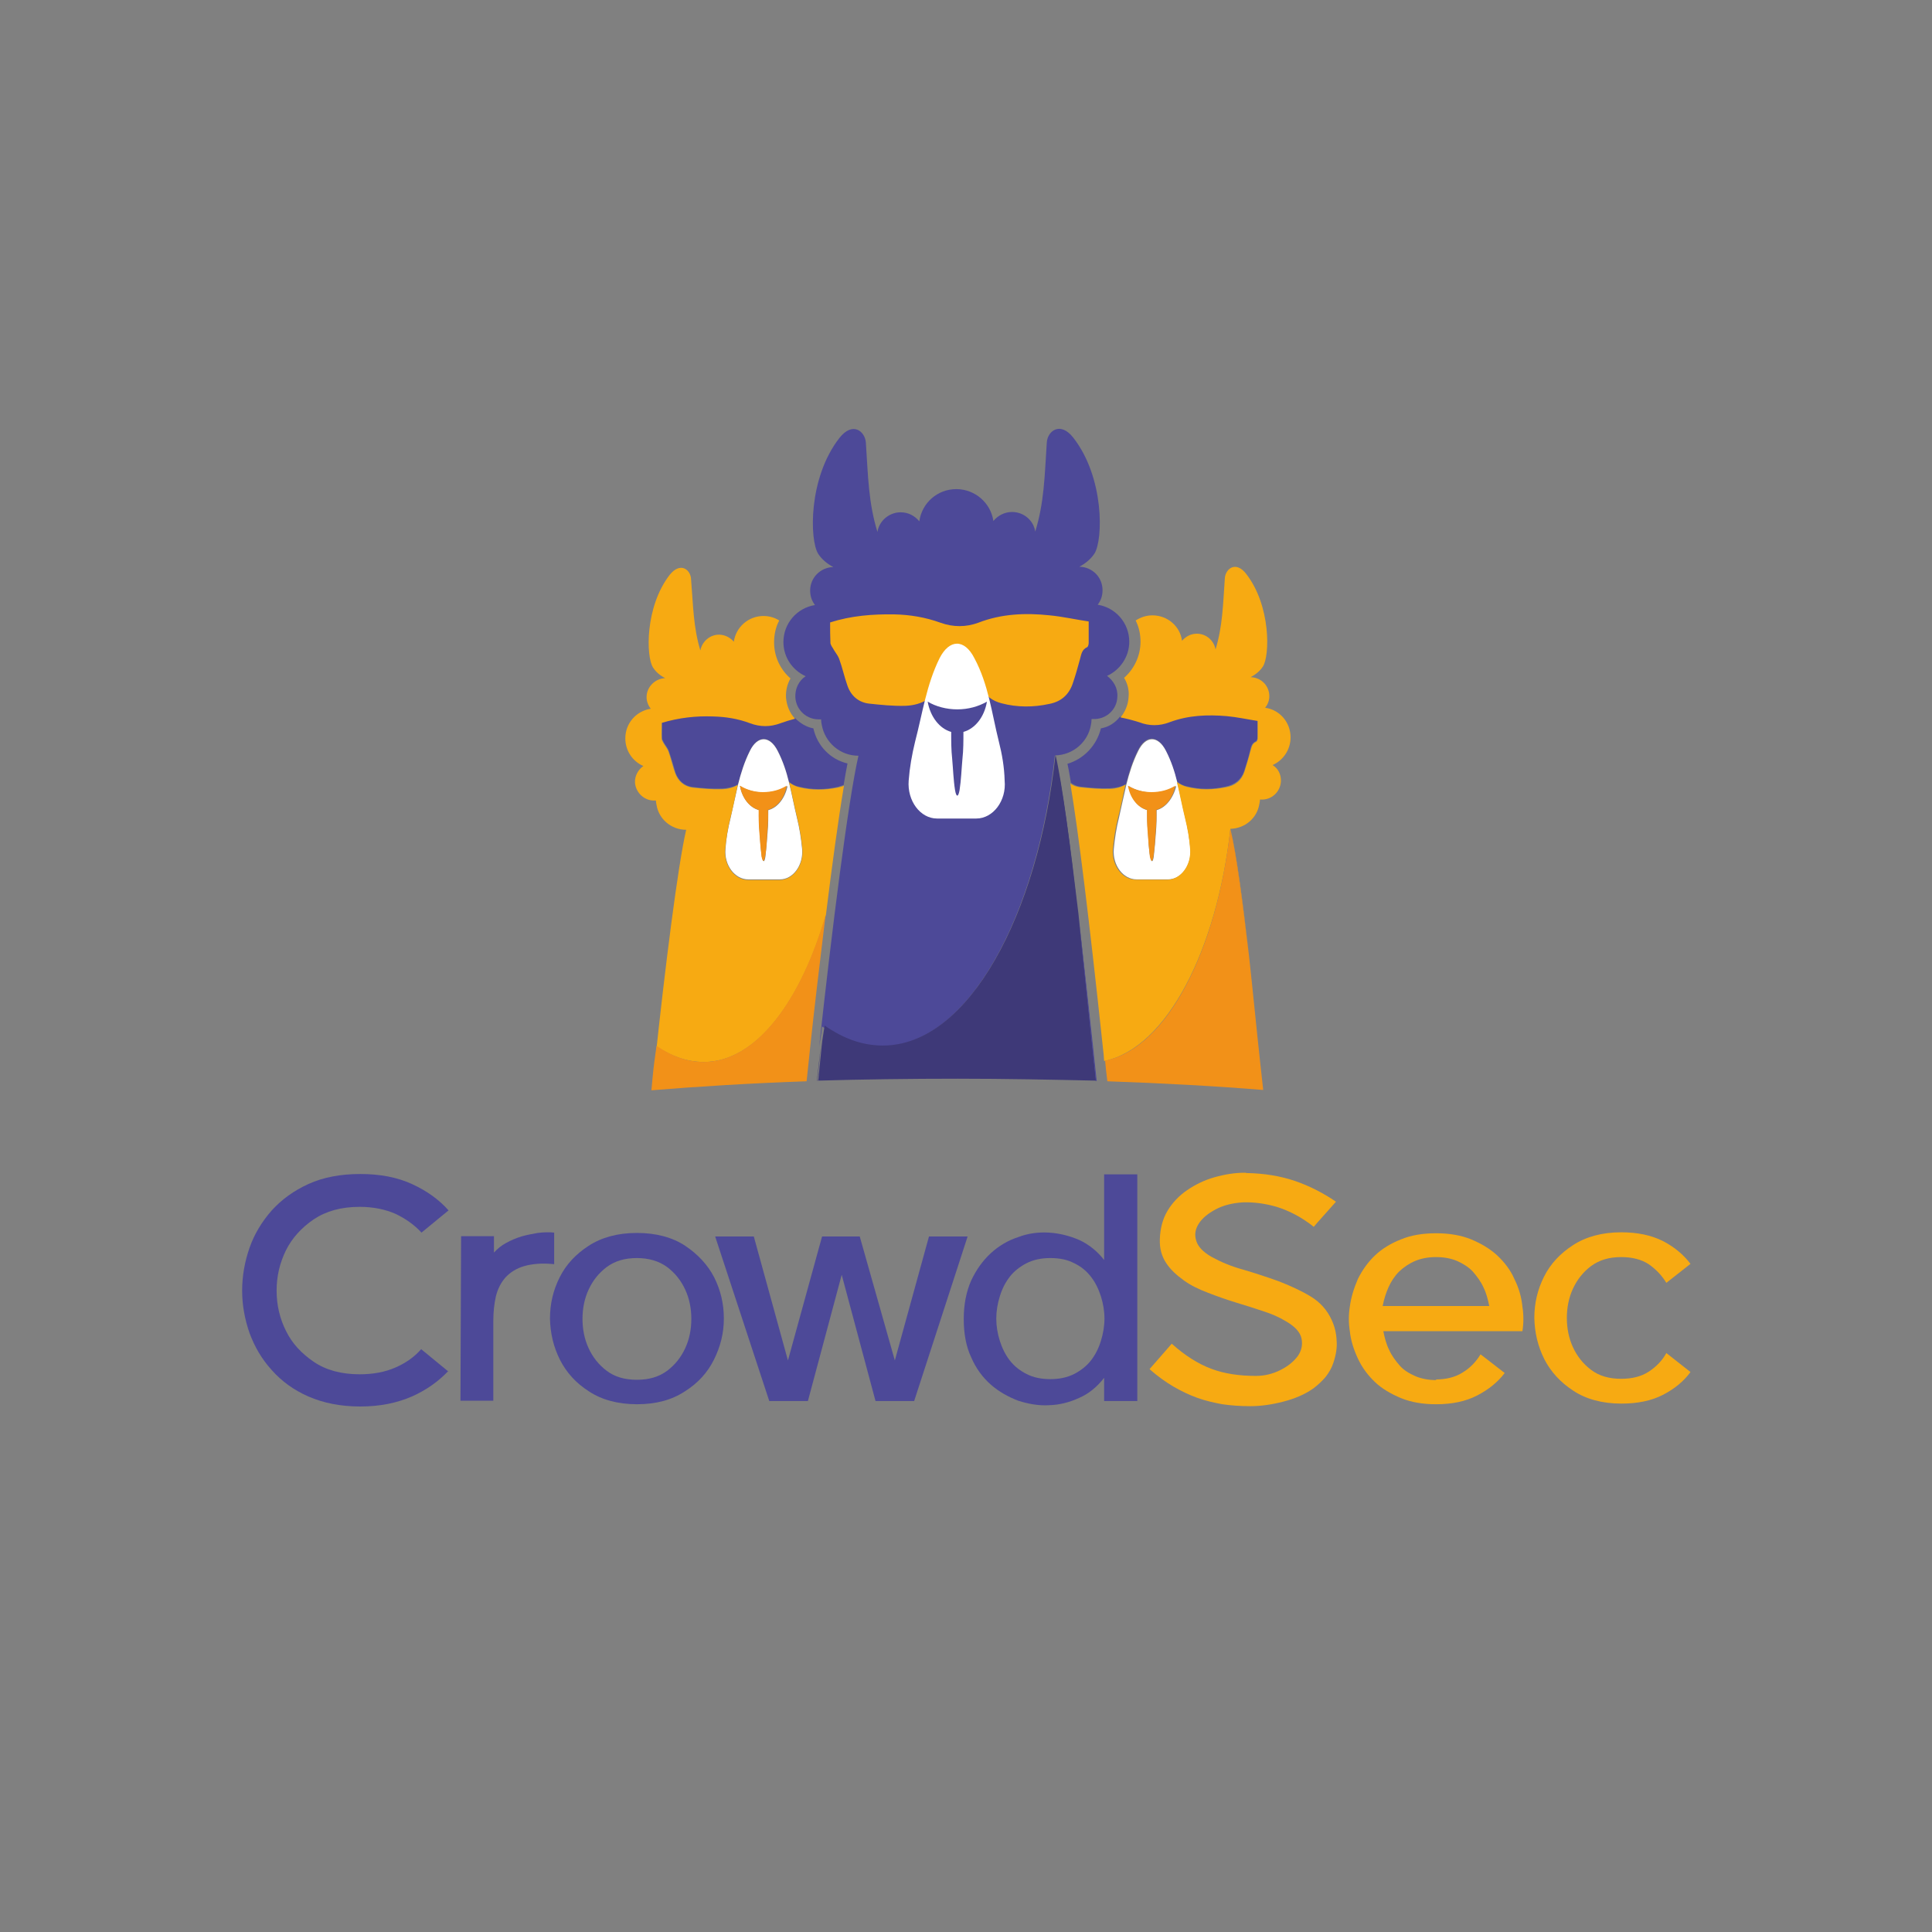 <?xml version="1.0" encoding="utf-8"?>
<!-- Generator: Adobe Illustrator 26.5.1, SVG Export Plug-In . SVG Version: 6.00 Build 0)  -->
<svg version="1.1" id="Layer_1" xmlns="http://www.w3.org/2000/svg" xmlns:xlink="http://www.w3.org/1999/xlink" x="0px" y="0px"
	 viewBox="0 0 600 600" style="enable-background:new 0 0 600 600;" xml:space="preserve">
<rect x="0" y="0" width="600" height="600" fill="#808080" stroke="none"/>
<style type="text/css">
	.st0{fill:#4D4998;}
	.st1{fill:#F7AA12;}
	.st2{fill:#3E3978;}
	.st3{fill:#FFFFFF;}
	.st4{fill:#F29118;}
</style>
<g>
	<g>
		<path class="st0" d="M139.3,425.7c-3.1,3.3-6.9,6-11.4,8c-4.6,2-9.9,3.1-16,3.1c-6.2,0-11.5-1.1-16.1-3.1s-8.4-4.8-11.4-8.2
			c-3.1-3.4-5.3-7.2-6.9-11.5c-1.5-4.3-2.3-8.7-2.3-13.2s0.8-9,2.3-13.3c1.5-4.3,3.9-8.2,6.9-11.6c3.1-3.4,6.8-6.1,11.4-8.2
			c4.6-2.1,10-3.1,16.1-3.1s11.4,1,16,3.1c4.6,2.1,8.4,4.8,11.4,8.2l-8.4,6.9c-2.2-2.4-4.9-4.3-8-5.8c-3.2-1.4-6.9-2.2-11.2-2.2
			c-5.7,0-10.4,1.3-14.3,3.9c-3.8,2.6-6.7,5.8-8.6,9.6c-1.9,3.9-2.9,8-2.9,12.5s1,8.7,2.9,12.5c1.9,3.9,4.8,7,8.6,9.6
			c3.8,2.6,8.6,3.9,14.3,3.9c4.2,0,7.9-0.7,11.1-2.1c3.2-1.4,5.8-3.2,8-5.7l8.4,6.9L139.3,425.7z"/>
		<path class="st0" d="M143.2,383.9h10.2v5.1c1.1-1.2,2.3-2.2,3.8-3c1.4-0.8,3.1-1.5,4.7-2c1.7-0.5,3.4-0.8,5.1-1.1
			c1.7-0.2,3.4-0.3,5.1-0.1v9.8c-3.8-0.4-6.8-0.1-9.3,0.6c-2.4,0.7-4.3,1.9-5.8,3.5c-1.4,1.6-2.4,3.5-3,5.9
			c-0.5,2.2-0.8,4.9-0.8,7.6V435h-10.2L143.2,383.9L143.2,383.9z"/>
		<path class="st0" d="M197.8,436.1c-5.9,0-11-1.4-14.9-4c-4.1-2.6-7-5.9-9-9.8c-2-4-3-8.2-3.1-12.8c0-4.6,1-8.8,3-12.8
			c2-4,5-7.2,9-9.8s9-4,15-4s11.1,1.4,15,4s7,5.9,9,9.8c2,4,3,8.2,3,12.8c0,4.6-1.1,8.8-3.1,12.8c-2,4-4.9,7.2-9,9.8
			C208.6,434.8,203.7,436.1,197.8,436.1z M197.8,390.7c-3.8,0-6.8,0.9-9.4,2.8c-2.5,1.9-4.3,4.2-5.6,7c-1.3,2.8-1.9,5.9-1.9,9.1
			c0,3.2,0.6,6.3,1.9,9.1c1.3,2.8,3.1,5.1,5.6,7s5.6,2.8,9.4,2.8s6.8-0.9,9.4-2.8c2.5-1.9,4.3-4.2,5.6-7c1.3-2.8,1.9-5.9,1.9-9.1
			c0-3.2-0.6-6.3-1.9-9.1c-1.3-2.8-3.1-5.1-5.6-7C204.6,391.6,201.4,390.7,197.8,390.7z"/>
		<path class="st0" d="M277.9,422.5l10.6-38.5h12l-16.6,51.1h-12l-10.5-39.2l-10.5,39.2h-12L222.1,384h12l10.6,38.5l10.6-38.5H267
			L277.9,422.5z"/>
		<path class="st0" d="M342.9,364.7h10.3v70.4h-10.3v-7.2c-2.2,2.8-4.7,4.9-7.7,6.2c-3,1.4-6.1,2.2-9.4,2.3
			c-3.2,0.2-6.5-0.4-9.6-1.4c-3.1-1.2-6-2.8-8.5-5s-4.6-5-6.1-8.5c-1.6-3.4-2.3-7.4-2.3-11.9s0.8-8.5,2.3-11.9
			c1.6-3.4,3.6-6.2,6.1-8.5s5.4-4,8.5-5c3.1-1.2,6.4-1.6,9.6-1.4c3.2,0.2,6.4,1,9.4,2.3c3,1.4,5.6,3.5,7.7,6.2L342.9,364.7z
			 M326.2,390.7c-2.8,0-5.2,0.5-7.4,1.6c-2.1,1.1-3.9,2.5-5.2,4.2c-1.4,1.8-2.4,3.8-3.1,6.1c-0.7,2.2-1.1,4.6-1.1,6.9
			c0,2.3,0.4,4.7,1.1,6.9s1.7,4.3,3.1,6.1c1.4,1.8,3.2,3.2,5.2,4.2c2.1,1.1,4.6,1.6,7.4,1.6s5.2-0.5,7.4-1.6
			c2.1-1.1,3.9-2.5,5.2-4.2c1.4-1.8,2.4-3.8,3.1-6.1c0.7-2.2,1.1-4.6,1.1-6.9c0-2.3-0.4-4.7-1.1-6.9c-0.7-2.2-1.7-4.3-3.1-6.1
			s-3.1-3.2-5.2-4.2C331.5,391.2,329.1,390.7,326.2,390.7z"/>
		<path class="st1" d="M387.2,364.3c5.4,0.1,10.4,0.9,15.1,2.5c4.6,1.6,8.8,3.8,12.6,6.4l-5.7,6.4l-1.2,1.4c-3.9-3.1-7.7-5-11.5-6.2
			c-3.8-1.1-7.3-1.5-10.5-1.4c-3.2,0.2-6.1,0.9-8.5,2.2c-2.4,1.3-4.1,2.7-5.2,4.4c-1.1,1.7-1.4,3.5-0.8,5.3c0.5,1.8,2.1,3.5,4.7,5
			c2.9,1.6,6.2,3,9.9,4c3.7,1.1,7.4,2.3,11,3.6c3.6,1.4,6.9,2.9,9.9,4.7c3,1.8,5.2,4.3,6.6,7.4c0.9,2,1.4,4,1.5,6.3
			c0.2,2.2-0.2,4.5-1,6.9c-0.5,1.6-1.4,3.1-2.4,4.4c-1.1,1.3-2.3,2.4-3.7,3.5c-2.8,2-6,3.3-9.5,4.2c-3.5,0.9-6.9,1.4-10.2,1.4
			c-3.1,0-5.9-0.2-8.7-0.6c-2.7-0.5-5.3-1.1-7.8-2c-2.5-0.9-5-2.1-7.4-3.5c-2.4-1.4-4.9-3.2-7.4-5.4l5.5-6.3l1.4-1.6
			c4.1,3.7,8.3,6.3,12.3,7.8s8.6,2.2,13.8,2.2c2.7,0,5.2-0.6,7.6-1.8s4.1-2.6,5.4-4.3c1.2-1.7,1.6-3.5,1.2-5.5
			c-0.4-2-2.1-3.8-4.9-5.4c-2-1.2-4.2-2.2-7-3.1c-2.7-0.9-5.5-1.8-8.5-2.7c-2.9-0.9-5.8-1.9-8.6-3c-2.9-1.1-5.4-2.3-7.6-3.9
			s-4-3.2-5.4-5.3c-1.4-2.1-2.1-4.5-2-7.4c0.1-3.4,0.9-6.4,2.4-8.9c1.5-2.5,3.6-4.7,6.1-6.4s5.3-3.1,8.5-4c3.2-0.9,6.3-1.4,9.5-1.4
			L387.2,364.3z"/>
		<path class="st1" d="M445.9,428.4c3.2,0,6.1-0.7,8.4-2.2c2.3-1.4,4.1-3.3,5.5-5.6l7.5,5.8c-2.2,2.9-5.1,5.2-8.6,7
			c-3.5,1.8-7.7,2.7-12.7,2.7c-4.1,0-7.7-0.6-10.9-1.9c-3.1-1.3-5.9-2.9-8.1-5c-2.2-2.1-4-4.5-5.3-7.3c-1.3-2.8-2.2-5.6-2.5-8.5
			c-0.4-2.5-0.4-5.1,0-7.6c0.4-3,1.3-5.8,2.5-8.6c1.4-2.8,3.1-5.2,5.3-7.3s5-3.8,8.1-5c3.1-1.3,6.8-1.9,10.9-1.9
			c4,0,7.7,0.6,10.9,1.9c3.1,1.3,5.8,2.9,8.1,5c2.2,2.1,4.1,4.5,5.3,7.3c1.4,2.8,2.2,5.6,2.5,8.6c0.4,2.5,0.4,5.1,0,7.6h-43.2
			c0.4,2,0.9,4,1.8,5.8c0.8,1.8,2,3.4,3.3,4.9s3.1,2.5,4.9,3.3c1.9,0.8,4.1,1.2,6.5,1.2L445.9,428.4L445.9,428.4z M462.5,405.6
			c-0.4-2-0.9-4-1.8-5.8c-0.8-1.8-2-3.4-3.3-4.9c-1.3-1.4-3.1-2.5-4.9-3.3c-1.9-0.8-4.1-1.2-6.5-1.2c-2.4,0-4.6,0.4-6.5,1.2
			s-3.5,1.9-5,3.3c-1.4,1.4-2.5,3.1-3.3,4.9c-0.8,1.8-1.4,3.7-1.8,5.8H462.5L462.5,405.6z"/>
		<path class="st1" d="M516.4,433.2c-3.5,1.8-7.8,2.7-12.9,2.7c-5.9,0-11-1.4-14.9-4c-4-2.6-7-5.9-9-9.8c-2-4-3-8.2-3.1-12.8
			c0-4.6,1-8.8,3-12.8c2-4,5-7.2,9-9.8c4-2.6,9-4,15-4c5,0,9.3,0.9,12.9,2.7c3.5,1.8,6.4,4.2,8.6,7.1l-7.5,5.9
			c-1.4-2.3-3.2-4.2-5.5-5.8c-2.3-1.5-5.2-2.2-8.5-2.2c-3.8,0-6.8,0.9-9.4,2.8c-2.5,1.9-4.3,4.2-5.6,7c-1.3,2.8-1.9,5.9-1.9,9.1
			c0,3.2,0.6,6.3,1.9,9.1c1.3,2.8,3.1,5.1,5.6,7c2.5,1.9,5.6,2.8,9.4,2.8c3.3,0,6.2-0.7,8.5-2.2s4.2-3.4,5.5-5.8l7.5,5.9
			C522.8,429.1,519.9,431.4,516.4,433.2z"/>
	</g>
	<g>
		<path class="st0" d="M274,324.9c26.6,0,48.2-40.5,53.6-90.3c5.7-0.1,10.3-4.2,11.2-9.5l0,0c0.1-0.6,0.2-1.2,0.2-1.8
			c0.1,0,0.3,0,0.4,0c4.1,0.2,7.5-2.9,7.6-6.9c0.2-2.7-1.2-5-3.2-6.5c4-1.8,6.9-5.9,6.9-10.6c0-5.8-4.2-10.6-9.8-11.5
			c1-1.3,1.5-2.8,1.5-4.5c0-4-3.1-7.2-7.2-7.3c1.9-1,3.6-2.4,4.7-4.1c2.7-4.3,3.1-23.6-6.6-36c-4-5.1-7.9-2.1-8.2,1.4
			c-0.7,10.7-0.8,18.7-3.6,27.8c-0.5-3.5-3.6-6.1-7.2-6.1c-2.3,0-4.4,1.1-5.8,2.8c-0.8-5.6-5.7-9.9-11.5-9.9
			c-5.9,0-10.7,4.3-11.5,10c-1.4-1.7-3.4-2.8-5.8-2.8c-3.6,0-6.7,2.7-7.2,6.1c-2.8-9.1-2.9-17.2-3.6-27.8c-0.3-3.5-4.1-6.6-8.2-1.4
			c-9.7,12.4-9.3,31.7-6.6,36c1.1,1.7,2.8,3.1,4.7,4.1c-4,0.1-7.2,3.3-7.2,7.3c0,1.7,0.5,3.2,1.5,4.5c-5.6,0.9-9.8,5.7-9.8,11.5
			c0,4.8,2.9,8.8,6.9,10.6c-2.1,1.4-3.3,3.8-3.2,6.5c0.2,4.1,3.7,7.1,7.6,6.9c0.1,0,0.3,0,0.4,0c0,0.6,0.1,1.2,0.2,1.7l0,0
			c1,5.5,5.7,9.6,11.4,9.6l0,0c-3.2,14-8.2,53.7-12.2,90.3c0.3-2.1,0.7-4.1,0.9-6.2C261.7,322.6,267.6,324.9,274,324.9z"/>
		<g>
			<path class="st2" d="M297.5,335c14.8,0,29.2,0.3,42.9,0.6c-0.4-3.3-0.7-6.8-1.1-10.3c-1.4-13.6-3-28.1-4.4-41.7
				c-2.6-21.8-5.1-40.6-7.1-49.2c-5.4,49.8-27.1,90.3-53.6,90.3c-6.5,0-12.3-2.2-18.1-6.2c-0.3,2.1-0.7,4.1-0.9,6.2
				c-0.4,3.7-0.7,7.3-1.1,10.9C267.8,335.2,282.4,335,297.5,335z"/>
		</g>
		<g>
			<g>
				<g>
					<path class="st0" d="M252.6,226.2c-2.2-0.4-4.1-1.6-5.7-3.2c-1.5,0.4-3,0.7-4.5,1.4c-3.1,1.2-6.3,1.2-9.4,0
						c-3.8-1.4-7.6-2.1-11.5-2.1c-5.4-0.1-10.7,0.4-15.9,2c0,1.8,0,3.4,0,5c0,0.4,0.4,0.8,0.5,1.2c0.5,0.9,1.3,1.8,1.6,2.7
						c0.8,2.2,1.4,4.5,2.1,6.8c0.9,2.4,2.7,4.1,5.3,4.4c3,0.4,6,0.6,9.1,0.5c1.9-0.1,3.6-0.5,5-1.3c0.9-3.6,2-7.1,3.7-10.5
						c2.3-4.7,6.1-4.9,8.6,0c1.6,3.1,2.7,6.4,3.5,9.7c0.9,0.7,1.9,1.3,3.1,1.5c4,1,8,1,12,0.1c0.6-0.2,1.3-0.4,1.9-0.6
						c0.4-2.4,0.8-4.7,1.2-6.7C258,235.9,253.8,231.7,252.6,226.2z"/>
				</g>
				<g>
					<path class="st3" d="M249.1,263.7c-0.3-3.2-0.8-6.5-1.6-9.7c-0.9-3.7-1.6-7.5-2.5-11.1c-0.8-3.3-1.9-6.6-3.5-9.7
						c-2.5-4.9-6.3-4.7-8.6,0c-1.7,3.4-2.8,6.9-3.7,10.5c-0.8,3.4-1.5,6.8-2.3,10.3c-0.8,3.2-1.4,6.5-1.6,9.7
						c-0.4,5,2.9,9.4,7.1,9.4h9.8C246.3,273.1,249.5,268.7,249.1,263.7z M238.6,251.6c0,2.2,0,4.4-0.2,6.7c-0.2,2.7-0.4,5.3-0.7,7.8
						c-0.3,1.8-0.7,1.8-1.1,0c-0.4-2.5-0.5-5.1-0.7-7.8c-0.2-2.2-0.3-4.4-0.2-6.7c-2.9-0.8-5.2-3.7-5.9-7.5c2.1,1.3,4.6,2,7.4,2
						c2.8,0,5.3-0.7,7.4-2C243.8,247.8,241.6,250.8,238.6,251.6z"/>
				</g>
				<path class="st4" d="M229.8,244c0.6,3.8,3,6.8,5.8,7.5c0,2.2,0,4.4,0.2,6.7c0.2,2.7,0.4,5.3,0.7,7.8c0.4,1.8,0.8,1.8,1.1,0
					c0.5-2.5,0.5-5.1,0.7-7.8c0.2-2.2,0.3-4.4,0.2-6.7c2.9-0.8,5.2-3.7,5.8-7.5c-2.1,1.3-4.6,2-7.4,2
					C234.4,246,231.9,245.3,229.8,244z"/>
				<g>
					<path class="st0" d="M341.9,226.2c-1.3,5.3-5.3,9.5-10.4,11c0.4,1.7,0.7,3.7,1.1,5.9c0.8,0.6,1.8,1.1,3,1.2
						c3,0.4,6,0.6,9.1,0.5c1.9-0.1,3.6-0.5,5-1.3c0.9-3.6,2-7.1,3.7-10.5c2.3-4.7,6.1-4.9,8.6,0c1.6,3.1,2.7,6.4,3.5,9.7
						c0.9,0.7,1.9,1.3,3.1,1.5c4,1,8,1,12,0.1c2.9-0.6,4.9-2.2,5.8-4.9c0.7-2.1,1.3-4.1,1.8-6.2c0.3-1.2,0.4-2.3,1.8-3
						c0.3-0.1,0.5-0.7,0.5-1.1c0.1-1.7,0-3.3,0-5.4c-3.2-0.5-6.5-1.3-9.6-1.5c-6-0.5-12.1-0.3-17.8,1.9c-3.1,1.2-6.3,1.2-9.5,0
						c-1.9-0.7-3.9-1.2-5.8-1.5C346.3,224.5,344.3,225.8,341.9,226.2z"/>
				</g>
				<g>
					<path class="st3" d="M369.7,263.7c-0.3-3.2-0.8-6.5-1.6-9.7c-0.9-3.7-1.6-7.5-2.5-11.1c-0.8-3.3-1.9-6.6-3.5-9.7
						c-2.5-4.9-6.3-4.7-8.6,0c-1.7,3.4-2.8,6.9-3.7,10.5c-0.8,3.4-1.5,6.8-2.3,10.3c-0.8,3.2-1.3,6.5-1.6,9.7
						c-0.4,5,2.9,9.4,7.1,9.4h9.8C366.8,273.1,370.1,268.7,369.7,263.7z M359.2,251.6c0,2.2,0,4.4-0.2,6.7c-0.2,2.7-0.4,5.3-0.7,7.8
						c-0.3,1.8-0.7,1.8-1.1,0c-0.5-2.5-0.5-5.1-0.7-7.8c-0.2-2.2-0.3-4.4-0.2-6.7c-2.9-0.8-5.2-3.7-5.8-7.5c2.1,1.3,4.6,2,7.4,2
						s5.3-0.7,7.4-2C364.4,247.8,362.1,250.8,359.2,251.6z"/>
				</g>
				<path class="st4" d="M350.3,244c0.6,3.8,3,6.8,5.9,7.5c0,2.2,0,4.4,0.2,6.7c0.2,2.7,0.4,5.3,0.7,7.8c0.4,1.8,0.8,1.8,1.1,0
					c0.4-2.5,0.5-5.1,0.7-7.8c0.2-2.2,0.3-4.4,0.2-6.7c2.9-0.8,5.2-3.7,5.9-7.5c-2.1,1.3-4.6,2-7.4,2C355,246,352.4,245.3,350.3,244
					z"/>
				<g>
					<path class="st4" d="M382.1,257.4c1.6,6.9,3.7,22,5.8,39.5C386,280.4,384.1,265.6,382.1,257.4z"/>
				</g>
			</g>
			<g>
				<g id="IgKKMw_1_">
					<g>
						<path class="st1" d="M257.8,193.3c6.6-2.1,13.2-2.6,19.9-2.5c4.9,0.1,9.7,0.9,14.4,2.6c3.9,1.4,7.9,1.4,11.7,0
							c7.2-2.8,14.7-3.1,22.2-2.3c4.1,0.4,8,1.3,12.1,1.9c0,2.5,0,4.6,0,6.7c0,0.4-0.2,1.2-0.5,1.3c-1.6,0.7-1.8,2.2-2.2,3.7
							c-0.7,2.6-1.4,5.1-2.3,7.7c-1.2,3.4-3.6,5.5-7.2,6.2c-5,1.1-10,1.1-14.9-0.2c-2.7-0.7-4.9-2.2-6.1-4.8
							c-1.5-3.1-3.1-6.4-4.7-9.4c-0.5-0.8-1.4-1.6-2.2-1.7c-0.6,0-1.6,0.9-2,1.7c-1.3,2.2-2.3,4.5-3.3,6.9
							c-2.1,5.4-6.1,7.9-11.6,8.1c-3.8,0.1-7.6-0.3-11.3-0.7c-3.2-0.4-5.5-2.4-6.6-5.5c-1-2.8-1.6-5.7-2.6-8.4
							c-0.5-1.3-1.4-2.2-2-3.4c-0.3-0.4-0.6-1-0.7-1.4C257.8,197.5,257.8,195.5,257.8,193.3z"/>
					</g>
				</g>
				<g>
					<path class="st3" d="M310.2,230.3c-2.2-8.8-3.2-17.7-7.6-25.9c-3.1-6.1-7.8-5.9-10.8,0c-4.1,8.3-5.3,17.1-7.6,25.9
						c-1,4.1-1.7,8.1-2,12.1c-0.5,6.3,3.6,11.8,8.8,11.8h12.2c5.2,0,9.4-5.5,8.8-11.8C311.9,238.3,311.2,234.2,310.2,230.3z"/>
				</g>
				<path class="st0" d="M306.5,217.9c-2.6,1.5-5.8,2.4-9.2,2.4c-3.4,0-6.7-0.9-9.2-2.4c0.8,4.7,3.7,8.4,7.3,9.4
					c0,2.8,0,5.6,0.3,8.3c0.3,3.3,0.4,6.7,0.9,9.8c0.4,2.3,1,2.2,1.4,0c0.5-3.2,0.6-6.5,0.9-9.8c0.3-2.7,0.3-5.5,0.3-8.3
					C302.8,226.3,305.7,222.7,306.5,217.9z"/>
			</g>
		</g>
		<g>
			<path class="st1" d="M218.6,329.8c16.3,0,30.2-19,37.9-45.7c1.8-14.6,3.8-29.4,5.6-40.1c-0.5,0.3-1.2,0.4-1.9,0.6
				c-4,0.8-8,0.9-12-0.1c-1.2-0.3-2.2-0.8-3.1-1.5c0.9,3.7,1.6,7.4,2.5,11.1c0.8,3.2,1.3,6.5,1.6,9.7c0.4,5-2.9,9.5-7.1,9.5h-9.8
				c-4.1,0-7.5-4.4-7.1-9.5c0.3-3.2,0.8-6.5,1.6-9.7c0.9-3.4,1.5-6.8,2.3-10.3c-1.4,0.8-3.1,1.3-5,1.3c-3.1,0.1-6-0.2-9.1-0.5
				c-2.6-0.4-4.4-2-5.3-4.4c-0.8-2.2-1.3-4.5-2.1-6.8c-0.4-1-1.1-1.8-1.6-2.7c-0.2-0.4-0.5-0.8-0.5-1.2c-0.1-1.6,0-3.2,0-5
				c5.3-1.6,10.6-2.2,15.9-2c4,0.1,7.8,0.7,11.5,2.1c3.2,1.2,6.3,1.2,9.5,0c1.4-0.5,3-1,4.5-1.4c-1.6-1.7-2.6-4-2.8-6.6
				c-0.1-2.2,0.4-4.2,1.4-5.9c-3.2-2.8-5.1-6.8-5.1-11.2c0-2.4,0.5-4.8,1.6-6.8c-1.4-0.9-3.1-1.4-4.9-1.4c-4.7,0-8.6,3.5-9.2,8
				c-1.1-1.3-2.8-2.2-4.6-2.2c-2.9,0-5.3,2.2-5.8,4.9c-2.2-7.3-2.2-13.8-2.9-22.3c-0.2-2.8-3.3-5.3-6.6-1.2
				c-7.7,9.9-7.4,25.4-5.2,28.8c0.9,1.4,2.2,2.5,3.8,3.3c-3.1,0.1-5.8,2.7-5.8,5.9c0,1.3,0.5,2.6,1.3,3.6c-4.5,0.7-7.9,4.5-7.9,9.2
				c0,3.8,2.2,7.1,5.6,8.6c-1.6,1.1-2.7,3.1-2.6,5.1c0.2,3.2,3,5.8,6.2,5.6c0.1,0,0.2,0,0.3,0c0,0.4,0.1,1,0.2,1.4l0,0
				c0.7,4.4,4.6,7.7,9.2,7.7l0,0c-2.6,11.2-6.6,43.1-9.7,72.4c0.2-1.6,0.5-3.3,0.7-5C208.6,328,213.3,329.8,218.6,329.8z"/>
		</g>
		<g>
			<path class="st4" d="M251.7,324.4c1-9.5,2.8-24.8,4.7-40.3c-7.7,26.7-21.6,45.7-37.9,45.7c-5.1,0-9.9-1.8-14.6-5
				c-0.2,1.7-0.5,3.3-0.7,5c-0.4,3-0.6,5.9-0.9,8.8c14.7-1.2,30.9-2.2,48.2-2.8C250.9,332.1,251.3,328.3,251.7,324.4z"/>
		</g>
		<g>
			<path class="st1" d="M382.1,257.4c4.5-0.1,8.3-3.3,9-7.7l0,0c0.1-0.4,0.2-1,0.2-1.4c0.1,0,0.2,0,0.3,0c3.2,0.2,6-2.3,6.2-5.6
				c0.1-2.2-0.9-4.1-2.6-5.1c3.2-1.4,5.6-4.7,5.6-8.6c0-4.7-3.4-8.6-7.9-9.2c0.8-1,1.3-2.2,1.3-3.6c0-3.2-2.5-5.8-5.8-5.9
				c1.5-0.8,2.9-1.9,3.8-3.3c2.2-3.4,2.5-18.9-5.2-28.8c-3.2-4.1-6.3-1.6-6.6,1.2c-0.6,8.6-0.7,15-2.9,22.3
				c-0.5-2.8-2.9-4.9-5.8-4.9c-1.9,0-3.5,0.9-4.6,2.2c-0.6-4.5-4.5-7.9-9.2-7.9c-1.9,0-3.7,0.6-5.2,1.6c1,2,1.5,4.2,1.5,6.6
				c0,4.4-2,8.5-5.1,11.2c1.1,1.8,1.6,3.9,1.4,5.9c-0.1,2.4-1.1,4.7-2.5,6.4c2,0.4,3.9,0.9,5.8,1.5c3.1,1.2,6.3,1.2,9.4,0
				c5.9-2.2,11.8-2.4,17.8-1.9c3.2,0.3,6.4,1,9.6,1.5c0,2,0,3.7,0,5.4c0,0.4-0.2,1-0.5,1.1c-1.3,0.5-1.4,1.8-1.8,3
				c-0.5,2.1-1.2,4.1-1.8,6.2c-0.9,2.8-2.9,4.4-5.8,4.9c-4,0.8-8,0.9-12-0.1c-1.2-0.3-2.2-0.8-3.2-1.5c0.9,3.7,1.6,7.4,2.5,11.1
				c0.8,3.2,1.4,6.5,1.6,9.7c0.4,5-2.9,9.5-7.1,9.5h-9.8c-4.1,0-7.5-4.4-7.1-9.5c0.3-3.2,0.8-6.5,1.6-9.7c0.9-3.4,1.5-6.8,2.3-10.3
				c-1.4,0.8-3.1,1.3-5,1.3c-3.1,0.1-6-0.2-9.1-0.5c-1.2-0.2-2.2-0.5-3-1.2c2.5,15,5.8,41.6,10.1,81.9c0.2,1.4,0.3,2.9,0.4,4.3
				C362.5,325.5,378,294.6,382.1,257.4z"/>
		</g>
		<g>
			<path class="st4" d="M391.4,330.3c-1.2-10.9-2.3-22.5-3.5-33.4c-2.1-17.5-4.1-32.5-5.8-39.5c-4.1,37.3-19.5,68.1-38.9,72
				c0.2,2.1,0.4,4.2,0.7,6.4c17.4,0.6,33.7,1.5,48.4,2.7C392,335.8,391.7,333.1,391.4,330.3z"/>
		</g>
		<path class="st0" d="M340.3,335.7c0.1,0,0.2,0,0.3,0c-0.4-3.3-0.7-6.8-1.1-10.3c-1.5-13.9-3.1-28.4-4.7-41.7
			c1.5,13.6,3,28.1,4.4,41.7C339.6,328.9,340,332.3,340.3,335.7z"/>
		<g>
			<path class="st2" d="M327.6,234.5c2,8.7,4.6,27.5,7.1,49.2C332.5,263.2,330.1,244.8,327.6,234.5z"/>
		</g>
		<g>
			<path class="st2" d="M254.9,324.8c-0.4,3.7-0.8,7.3-1.2,10.9h0.1C254.2,332.2,254.6,328.5,254.9,324.8z"/>
		</g>
	</g>
</g>
</svg>
